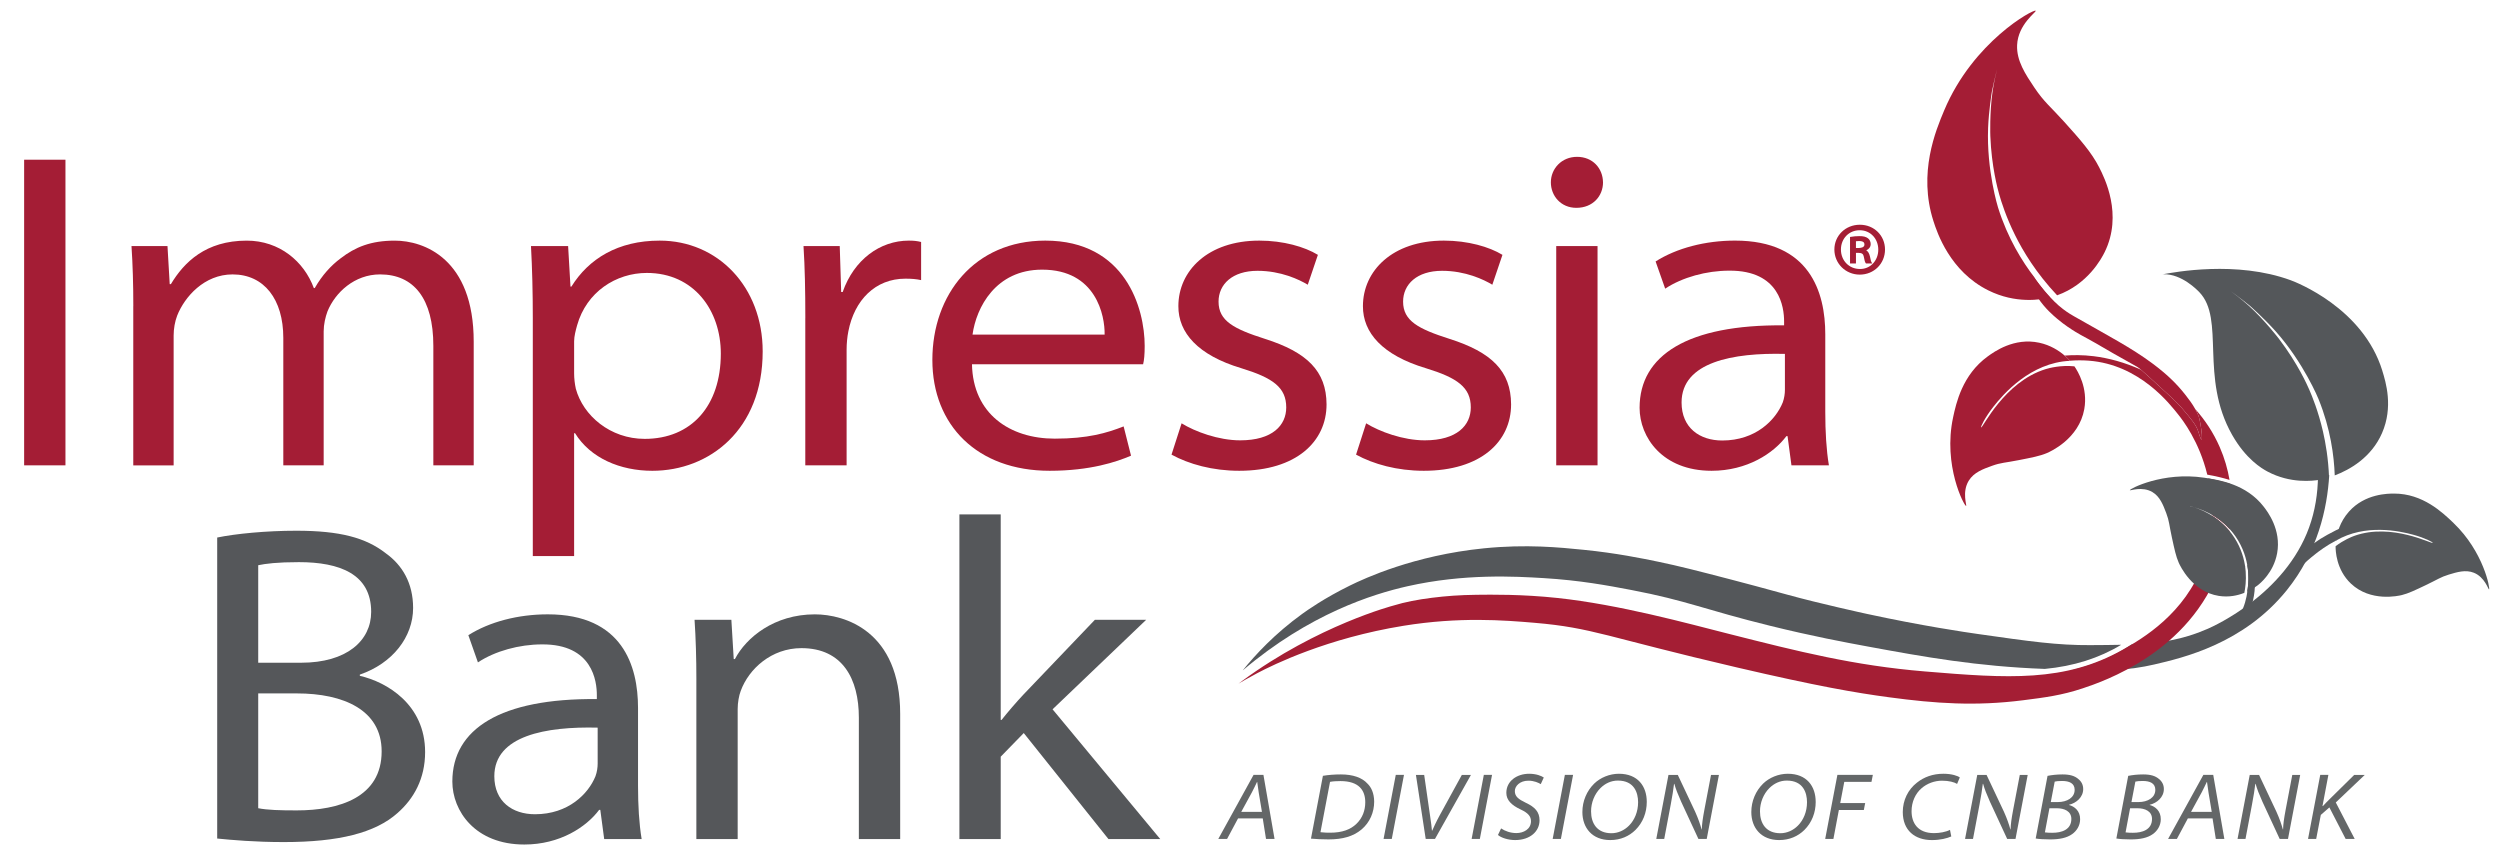 <?xml version="1.0" encoding="UTF-8"?>
<svg id="Layer_1" data-name="Layer 1" xmlns="http://www.w3.org/2000/svg" viewBox="0 0 1469.68 499.47">
  <defs>
    <style>
      .cls-1 {
        fill: #54575a;
      }

      .cls-2 {
        fill: #55575a;
      }

      .cls-3 {
        fill: #a41e34;
      }

      .cls-4 {
        fill: #a41d35;
      }

      .cls-5 {
        fill: #646768;
      }
    </style>
  </defs>
  <g>
    <path class="cls-4" d="M38.48,93.89v179.67H14.19V93.89h24.29Z"/>
    <path class="cls-4" d="M78.37,179.98c0-12.88-.35-24.54-1.07-35.33h21.16l1.31,22.39h.69c7.73-12.87,20.49-25.58,44.59-25.58,19.3,0,33.69,12.28,39.45,27.9h.53c4.37-7.65,9.65-13.35,15.17-17.46,8.69-6.71,17.88-10.44,31.87-10.44,17.13,0,46.41,10.57,46.41,59.39v72.72h-23.73v-70.29c0-27.68-11.46-41.97-31.31-41.97-15.05,0-26.35,10.63-30.9,21.69-1.25,3.39-2.26,7.65-2.26,11.81v78.76h-23.73v-74.95c0-22.65-11.27-37.31-29.81-37.31-16.65,0-28.19,13.14-32.58,24.22-1.33,3.47-2.08,7.68-2.08,11.73v76.31h-23.73v-93.58Z"/>
    <path class="cls-4" d="M313.22,187.25c0-15.31-.35-29.38-1.07-42.6h21.83l1.39,23.85h.53c10.16-16.36,27.35-27.05,51.92-27.05,34.14,0,60.54,27.13,60.54,65.15,0,45.99-31.3,70.16-64.86,70.16-18.95,0-36.41-7.46-45.46-22.11h-.53v72.23h-24.29v-139.63ZM337.51,219.39c0,3.15.37,6.21,1.01,9.17,4.29,15.72,20.17,29.44,40.47,29.44,27.47,0,44.76-19.4,44.76-50.15,0-25.37-15.83-47.4-43.48-47.4-18.17,0-35.49,11.19-41,30.78-.83,2.98-1.76,6.45-1.76,9.43v18.73Z"/>
    <path class="cls-4" d="M473.43,187.09c0-16.67-.27-29.7-1.07-42.44h21.3l.85,27h.88c6.64-18.98,21.94-30.2,38.86-30.2,2.77,0,4.83.19,7.25.8v22.42c-2.8-.61-5.49-.85-9.23-.85-17.7,0-30.01,12.6-33.56,31.04-.64,3.25-1.01,7.06-1.01,10.68v68.03h-24.29v-86.48Z"/>
    <path class="cls-4" d="M571.4,214.16c.56,29.06,22.2,43.71,48.66,43.71,19.4,0,30.62-3.3,40.49-7.2l4.35,17.21c-8.54,3.66-23.98,8.88-47.85,8.88-42.53,0-68.94-26.76-68.94-65.18s24.76-70.13,66.38-70.13c47.29,0,58.44,39.95,58.44,61.91,0,4.88-.32,8.43-.93,10.8h-100.59ZM649.38,196.7c.19-11.08-4.93-38.18-36.74-38.18-27.39,0-38.74,22.33-40.92,38.18h77.67Z"/>
    <path class="cls-4" d="M694.63,248.86c7.89,4.88,21.68,10,34.47,10,18.94,0,27.04-8.84,27.04-19.34,0-11.8-7.88-17.39-26.43-23.07-25.44-7.62-37.06-20.82-36.98-36.5,0-20.69,17.28-38.5,47.57-38.5,14.13,0,26.67,3.63,34.45,8.37l-5.95,17.56c-4.99-3.01-15.76-8.18-29.54-8.18-14.79,0-22.91,7.94-22.91,18.11,0,11.35,9,16.06,27.29,21.9,24.66,7.84,36.12,18.85,36.2,38.52,0,21.83-17.78,39.03-51.33,39.03-15.68,0-29.57-3.89-39.81-9.49l5.92-18.41Z"/>
    <path class="cls-4" d="M803.13,248.86c7.89,4.88,21.68,10,34.47,10,18.94,0,27.04-8.84,27.04-19.34,0-11.8-7.88-17.39-26.43-23.07-25.44-7.62-37.06-20.82-36.98-36.5,0-20.69,17.28-38.5,47.57-38.5,14.13,0,26.67,3.63,34.45,8.37l-5.95,17.56c-4.99-3.01-15.76-8.18-29.54-8.18-14.79,0-22.92,7.94-22.92,18.11,0,11.35,9,16.06,27.29,21.9,24.66,7.84,36.12,18.85,36.2,38.52,0,21.83-17.78,39.03-51.33,39.03-15.68,0-29.57-3.89-39.81-9.49l5.92-18.41Z"/>
    <path class="cls-4" d="M942.37,107.19c0,7.95-5.87,14.99-15.69,14.99-9.1,0-14.97-7.04-14.97-14.99s6.24-14.99,15.42-14.99,15.15,6.77,15.23,14.99ZM914.86,273.56v-128.92h24.29v128.92h-24.29Z"/>
    <path class="cls-4" d="M1053.14,273.56l-2.29-17.16h-.69c-7.55,10.1-23.09,20.36-43.98,20.36-28.98,0-42.31-19.81-42.31-37.03,0-30.9,28.29-49.02,84.95-48.47v-2.29c0-8.15-2.45-30.05-32.24-29.86-13.36,0-27.65,3.92-37.67,10.58l-5.63-15.99c12.44-7.89,29.29-12.26,46.69-12.26,43.93,0,53.06,30.3,53.06,55.05v45.66c0,11.44.61,22.37,2.13,31.4h-22.02ZM1049.3,208.05c-30.33-.75-60.75,4.67-60.75,28.56,0,14.92,10.66,22.35,23.9,22.35,19.66,0,31.38-12.02,35.57-22.36.91-2.5,1.28-5.17,1.28-7.38v-21.18Z"/>
  </g>
  <g>
    <path class="cls-2" d="M127.68,316c10.85-2.24,28.85-4,46.51-4,25.65,0,40.87,4.1,52.57,13.24,9.79,6.98,16.09,17.62,16.09,32.16,0,17.06-12.07,32.57-31.32,39.18v.72c15.87,3.63,38.38,16.83,38.38,44.81,0,15.54-6.53,27.35-16.24,35.86-13.09,11.65-34.5,17.06-66.84,17.06-17.07,0-30.59-1.23-39.15-2.08v-176.95ZM151.8,389.6h25.2c26.81,0,41.2-12.92,41.2-29.9,0-22.24-18.49-29.23-42.5-29.23-12.77,0-19.69.91-23.9,1.81v57.31ZM151.8,475.13c5.49,1.09,12.9,1.28,22.6,1.28,25.05,0,49.96-7.62,49.96-34.72,0-24.33-22.46-34.05-49.81-34.05h-22.75v67.49Z"/>
    <path class="cls-2" d="M355.19,493.27l-2.29-17.16h-.69c-7.55,10.1-23.09,20.36-43.98,20.36-28.98,0-42.31-19.81-42.31-37.03,0-30.9,28.29-49.02,84.95-48.47v-2.29c0-8.15-2.45-30.05-32.24-29.86-13.36,0-27.65,3.92-37.67,10.58l-5.63-15.99c12.44-7.89,29.29-12.26,46.69-12.26,43.93,0,53.06,30.3,53.06,55.05v45.66c0,11.44.61,22.37,2.13,31.4h-22.02ZM351.35,427.76c-30.33-.75-60.75,4.67-60.75,28.56,0,14.92,10.66,22.35,23.9,22.35,19.66,0,31.38-12.02,35.57-22.36.91-2.5,1.28-5.17,1.28-7.38v-21.18Z"/>
    <path class="cls-2" d="M409.38,399.69c0-12.88-.35-24.54-1.07-35.33h21.64l1.39,23.1h.69c6.61-12.68,23.13-26.3,46.99-26.3,17.66,0,50.17,9.82,50.17,58.46v73.66h-24.29v-71.41c0-22.65-9.49-40.85-33.76-40.85-17.64,0-30.93,12.2-35.67,25.1-1.07,2.77-1.81,6.98-1.81,10.66v76.5h-24.29v-93.58Z"/>
    <path class="cls-2" d="M588.28,423.21h.53c3.39-4.32,8.55-10.32,12.69-14.74l42.15-44.11h30.16l-55.04,52.62,63.31,76.3h-30.45l-49.8-62.34-13.54,13.89v48.45h-24.29v-190.86h24.29v120.8Z"/>
  </g>
  <g>
    <path class="cls-5" d="M727.83,481.1l-6.46,12.08h-5.17l20.73-37.64h5.81l6.53,37.64h-5.02l-1.92-12.08h-14.51ZM741.86,477.26l-1.88-11.25c-.26-1.73-.66-4.35-.9-6.33h-.11c-1,2.02-1.89,4.06-3.07,6.23l-6.2,11.35h12.16Z"/>
    <path class="cls-5" d="M777.7,456.08c3.27-.55,6.84-.82,10.59-.82,7.05,0,12.5,1.89,15.65,5.45,2.11,2.02,3.86,5.47,3.9,10.54,0,6.15-2.46,12.23-7.56,16.48-4.78,3.94-10.92,5.73-19.27,5.73-3.67,0-7.55-.19-10.33-.45l7.02-36.94ZM776.26,489.23c2.08.27,4.17.29,5.77.29,7.04,0,11.92-1.89,15.31-5.15,3.63-3.44,5.26-7.94,5.26-12.73,0-6.96-3.64-12.46-14.58-12.46-1.9,0-4.51.11-6.13.46l-5.63,29.6Z"/>
    <path class="cls-5" d="M825.36,455.54l-7.17,37.64h-4.83l7.17-37.64h4.83Z"/>
    <path class="cls-5" d="M838.13,493.19l-5.75-37.64h4.86l3.52,24.44c.56,4.03.87,5.96,1.04,8.33h.15c1-2.19,2.18-4.92,4.46-9.1l12.96-23.66h5.35l-21.14,37.64h-5.45Z"/>
    <path class="cls-5" d="M877.13,455.54l-7.17,37.64h-4.83l7.17-37.64h4.83Z"/>
    <path class="cls-5" d="M882.45,487c2.35,1.59,5.49,2.74,9.01,2.74,4.15,0,8.56-2.26,8.56-7,0-2.75-1.63-4.81-6.05-6.86-5.49-2.56-8.44-5.58-8.44-9.78,0-7.02,6.31-11.23,13.4-11.23,4.14,0,7.18,1.22,8.62,2.21l-1.78,3.89c-1.21-.75-3.93-2.06-7.33-2.02-4.96,0-7.91,3.16-7.91,6.08,0,3.17,2.05,4.78,6.47,6.91,5.32,2.49,8.05,5.35,8.05,10.3,0,6.41-5.43,11.61-14.37,11.61-4.08,0-8.25-1.36-10.07-2.99l1.84-3.86Z"/>
    <path class="cls-5" d="M924.77,455.54l-7.17,37.64h-4.83l7.17-37.64h4.83Z"/>
    <path class="cls-5" d="M968.09,471.39c0,6.36-2.31,12.19-6.64,16.51-3.73,3.68-8.77,5.95-14.85,5.95-10.55,0-16.36-7.15-16.36-16.47,0-6.42,2.57-12.45,6.96-16.74,3.61-3.5,9-5.77,14.51-5.77,11.13,0,16.38,7.36,16.38,16.52ZM940.81,463.35c-3.43,3.43-5.47,8.47-5.47,13.63,0,7.09,3.57,12.85,11.97,12.85,3.86,0,7.54-1.65,10.33-4.47,3.28-3.28,5.35-8.19,5.35-13.75s-2.24-12.73-11.89-12.73c-4.03,0-7.57,1.74-10.29,4.47Z"/>
    <path class="cls-5" d="M973.68,493.19l7.17-37.64h5.48l10.21,21.65c1.97,4.43,2.89,7.23,3.79,10.4l.13-.08c.09-3.16.46-5.85,1.49-11.42l3.91-20.55h4.65l-7.17,37.64h-4.89l-10.12-21.84c-2.18-4.94-3.11-7.31-4.04-10.58l-.18.08c-.39,3.39-.94,6.82-1.94,12.16l-3.82,20.18h-4.63Z"/>
    <path class="cls-5" d="M1067.4,471.39c0,6.36-2.31,12.19-6.64,16.51-3.73,3.68-8.77,5.95-14.85,5.95-10.55,0-16.36-7.15-16.36-16.47,0-6.42,2.57-12.45,6.96-16.74,3.61-3.5,9-5.77,14.5-5.77,11.13,0,16.38,7.36,16.38,16.52ZM1040.11,463.35c-3.43,3.43-5.47,8.47-5.47,13.63,0,7.09,3.57,12.85,11.97,12.85,3.86,0,7.54-1.65,10.33-4.47,3.28-3.28,5.35-8.19,5.35-13.75s-2.24-12.73-11.89-12.73c-4.03,0-7.57,1.74-10.29,4.47Z"/>
    <path class="cls-5" d="M1080.16,455.54h20.83l-.8,4.08h-15.99l-2.38,12.46h14.67l-.8,4.08h-14.67l-3.21,17.02h-4.83l7.17-37.64Z"/>
    <path class="cls-5" d="M1147.08,491.74c-2.45,1.08-6.42,2.12-11.37,2.12-10.05,0-17.12-5.71-17.12-16.48,0-6.99,3.12-13.28,8.34-17.29,4.13-3.29,9.3-5.22,15.55-5.22,5.02,0,8.5,1.28,9.63,2.18l-1.59,3.79c-1.61-1.02-4.79-1.89-8.86-1.89-4.38,0-8.81,1.61-12.06,4.47-3.59,3.08-5.85,7.98-5.85,13.47,0,6.9,3.64,12.88,13.15,12.88,3.29,0,6.95-.64,9.44-1.91l.75,3.87Z"/>
    <path class="cls-5" d="M1155.2,493.19l7.17-37.64h5.48l10.21,21.65c1.97,4.43,2.89,7.23,3.79,10.4l.13-.08c.09-3.16.46-5.85,1.49-11.42l3.91-20.55h4.65l-7.17,37.64h-4.89l-10.12-21.84c-2.18-4.94-3.11-7.31-4.04-10.58l-.18.08c-.39,3.39-.94,6.82-1.94,12.16l-3.82,20.18h-4.63Z"/>
    <path class="cls-5" d="M1203.69,456.11c2.5-.5,5.46-.85,8.8-.85,4.31,0,7.18.84,9.29,2.71,1.83,1.43,2.87,3.42,2.87,5.89,0,4.84-4.09,8.24-8.29,9.23v.15c3.18.86,6.52,3.44,6.48,8.37,0,3.88-2.14,6.93-4.65,8.72-3.19,2.3-7.57,3.14-12.97,3.14-3.43,0-6.56-.2-8.5-.53l6.97-36.83ZM1202.15,489.34c1.38.19,2.91.23,4.29.23,5.47.04,11.25-1.76,11.25-8.16,0-4.59-4.27-6.25-8.39-6.25h-4.5l-2.66,14.17ZM1205.59,471.52h4.06c5.64,0,9.98-2.67,9.98-7.2,0-3.86-3.14-5.21-7.36-5.21-1.98,0-3.6.15-4.37.38l-2.3,12.03Z"/>
    <path class="cls-5" d="M1251.11,456.11c2.5-.5,5.46-.85,8.8-.85,4.31,0,7.18.84,9.29,2.71,1.83,1.43,2.87,3.42,2.87,5.89,0,4.84-4.09,8.24-8.29,9.23v.15c3.18.86,6.52,3.44,6.48,8.37,0,3.88-2.14,6.93-4.65,8.72-3.19,2.3-7.57,3.14-12.97,3.14-3.43,0-6.56-.2-8.5-.53l6.97-36.83ZM1249.57,489.34c1.38.19,2.91.23,4.29.23,5.47.04,11.25-1.76,11.25-8.16,0-4.59-4.27-6.25-8.39-6.25h-4.5l-2.66,14.17ZM1253.01,471.52h4.06c5.64,0,9.98-2.67,9.98-7.2,0-3.86-3.14-5.21-7.36-5.21-1.98,0-3.6.15-4.37.38l-2.3,12.03Z"/>
    <path class="cls-5" d="M1286.19,481.1l-6.46,12.08h-5.17l20.73-37.64h5.81l6.53,37.64h-5.02l-1.92-12.08h-14.51ZM1300.22,477.26l-1.88-11.25c-.26-1.73-.66-4.35-.9-6.33h-.11c-1.01,2.02-1.89,4.06-3.07,6.23l-6.2,11.35h12.16Z"/>
    <path class="cls-5" d="M1315.39,493.19l7.17-37.64h5.48l10.21,21.65c1.97,4.43,2.89,7.23,3.79,10.4l.13-.08c.09-3.16.46-5.85,1.49-11.42l3.91-20.55h4.65l-7.17,37.64h-4.89l-10.12-21.84c-2.18-4.94-3.11-7.31-4.04-10.58l-.18.08c-.39,3.39-.94,6.82-1.94,12.16l-3.82,20.18h-4.63Z"/>
    <path class="cls-5" d="M1364,455.54h4.79l-3.47,18.34.27-.04c1.3-1.5,2.66-2.74,3.84-3.97l14.55-14.33h6.21l-17.05,16.2,11.12,21.44h-5.32l-9.57-18.53-5.03,4.41-2.72,14.12h-4.79l7.17-37.64Z"/>
  </g>
  <g>
    <g>
      <g>
        <path class="cls-1" d="M1229.17,379.26c-19.81.1-35.39-2.12-66.54-6.57-6.62-.94-32.58-4.73-65.23-11.82-1.18-.26-27.58-6.01-46.49-11.23-1.53-.42-8.79-2.41-18.77-5.11-3.78-1.02-8.31-2.23-14.13-3.74-20.61-5.37-30.92-8.02-43.19-10.57-9.28-1.93-24.76-5.1-43.78-7-14.23-1.43-33.68-3.39-58.66-.88-41.18,4.14-70.21,17.67-78.8,21.89-15.07,7.4-25.18,14.59-28.02,16.64-16.15,11.68-27.55,24-35.02,33.27,39.25-33.34,76.66-44.93,96.75-49.47,33.52-7.58,63.65-5.81,80.12-4.82,21.4,1.29,37.78,4.35,51.66,7,32.66,6.23,42.69,11.46,81.43,21.01,25.08,6.19,44.16,9.75,57.79,12.26,32.98,6.08,63.89,11.65,103.81,13.12,16.9-1.58,31.95-6.34,44.9-14.19-5.55.13-11.45.17-17.81.2Z"/>
        <path class="cls-1" d="M1366.49,279.87c-.73,0-1.43-.11-2.1-.32-.49.16-.99.3-1.49.4-.07.02-.15.02-.22.04-.12,10.1-1.67,20.26-5.23,30.1-14.17,39.12-55.49,57.75-59.54,59.54-14.72,6.49-28.37,8.54-44.81,9.23-10.2,7-21.77,12-34.57,14.95,20.28.58,33.03.28,47.86-3.17,16.99-3.95,52.57-12.22,77.9-43.62,18.21-22.57,23.84-48.08,25-67.73-.87.37-1.81.58-2.79.58Z"/>
      </g>
      <path class="cls-1" d="M1442.37,307.46c-6.51-6.23-18.09-17.31-34.95-17.3-3.49,0-17.06,0-26.5,10.56-5.44,6.09-7.13,12.95-7.65,17.09,17.17-10.02,37.38-5.65,45.33-3.48,7.03,1.91,11.67,4.4,11.54,4.8-.29.92-24.04-11.97-46-4.15-1.56.56-6.33,2.44-11.11,6.13,0,.08,0,.16,0,.22,0,2.2.25,13.49,9.05,21.79,11.57,10.91,27.88,7.19,29.89,6.7,3.87-.95,7.75-2.83,14.21-5.9,6.86-3.26,8.49-4.65,13.38-6.13,4.91-1.49,9.93-3.01,14.73-1.1,6.54,2.6,8.54,10.03,8.97,9.83.72-.35-3.14-22.06-20.89-39.05Z"/>
    </g>
    <path class="cls-4" d="M1234.11,98.5c-4.65-9.11-11.43-16.66-20.59-26.85-7.95-8.84-11.81-11.57-17.58-20.18-5.21-7.78-10.53-15.71-10.14-24.93.51-12.32,11.56-19.59,10.92-20.24-1.12-1.13-36.76,18.06-53.8,58.63-4.92,11.72-15.42,36.71-6.31,65.03,2.2,6.86,9.71,29.52,32.24,40.73,16.21,8.07,31.05,5.49,36.37,4.17-4.72-4.54-9.26-11.84-9.28-11.86,0,0,0,0,0,0-6.92-9.01-15.64-22.72-21.35-41.01,0,0-6.82-21.83-5.84-46.84.4-10.2,2.19-21.16,2.19-21.16,0,0,0,0,0,0,1.27-6.43,3.47-14.89,3.5-14.88,0,0-.07.24-.19.68-.55,1.99-2.05,8.41-2.83,13.66-1.88,12.7-1.36,26.51-1.36,26.51.68,18,4.36,31.32,5.25,34.44,1.1,3.85,3.89,12.98,9.34,23.93,4.51,9.07,12.12,21.95,24.67,35.27,18.01-6.41,26.08-21.6,27.92-25.33,10.95-22.15-.19-43.99-3.14-49.77Z"/>
    <g>
      <path class="cls-3" d="M728.05,401.92c-.09.06-.15.1-.15.1,0,0,.05-.03.15-.1Z"/>
      <path class="cls-3" d="M1310.68,282.11c-1.07-6.24-2.9-12.73-5.77-19.3-3.72-8.5-8.66-15.93-14.4-22.35.68,1.22,1.32,2.52,1.92,3.96,1.45,3.46,3.76,22.28,0,9.63-1.23-4.13-4.03-7.42-9.63-14.01-2.87-3.38-8.08-8.14-18.39-17.51-2.9-2.64-4.64-4.2-5.79-5.18-9.38-4.24-18.97-6.87-27.84-7.95-6.5-.8-12.32-.73-17.01-.36,1.25,1.08,2.29,2.13,3.12,3.03,3.58-.29,7.24-.32,10.98-.04,30.11,2.24,48,25.91,52.53,31.52,2.75,3.4,12.48,16.02,17.2,35.49,2.44.42,4.87.91,7.27,1.49,1.95.47,3.89,1,5.82,1.59Z"/>
      <path class="cls-4" d="M1213.76,209.04c-3.41-2.94-8.4-6.16-14.98-7.57-14.79-3.18-26.53,5.36-30.26,8.06-14.97,10.83-18.59,27.63-20.34,35.78-6.11,28.39,6.61,52.33,7.63,52.12.59-.12-2.59-8.06,1.54-14.82,3-4.91,8.41-6.87,13.72-8.78,5.27-1.91,7.63-1.73,15.8-3.35,7.71-1.52,12.35-2.4,16.38-4.11,2.1-.89,18.91-8.36,22.04-25.87,2.22-12.43-3.81-22.26-5.8-25.14-8-.83-14.92,1.02-16.93,1.64-24.47,7.52-37.06,34.9-37.92,34.27-.38-.28,2.11-5.6,7.07-11.99,5.86-7.54,21.95-26.14,45.19-27.16,0,0-.02-.02-.03-.03-.83-.91-1.87-1.95-3.12-3.03Z"/>
      <path class="cls-4" d="M1282.8,240.05c5.6,6.59,8.4,9.88,9.63,14.01,3.76,12.65,1.45-6.17,0-9.63-.6-1.44-1.25-2.74-1.92-3.96-1.73-3.11-3.67-5.65-5.74-8.3-5.33-6.85-11.35-12.49-19.26-18.39-12.53-9.34-25.98-16.26-46.31-27.88-1.04-.59-3.48-1.97-6.4-4.2-1.98-1.51-3.64-3-5.07-4.41-7.84-7.7-14.88-18.73-16.05-18.1-.94.51,1.56,8.68,6.46,16.04,4.15,6.23,8.94,10.23,11.34,12.27,4.21,3.56,8.17,6.05,10.54,7.53,2.71,1.69,3.66,2.11,6.85,3.85,2.3,1.25,4.21,2.33,4.75,2.65,4.1,2.45,16.56,9.6,24.36,13.89.71.39,1.23.72,2.65,1.93,1.15.98,2.89,2.54,5.79,5.18,10.3,9.38,15.51,14.13,18.39,17.51Z"/>
    </g>
    <path class="cls-1" d="M1373.57,317.59c.64-1.55,1.8-2.85,3.25-3.68,0-.11-.01-.21-.01-.32,0-1.4.42-2.71,1.13-3.83-3.23,1.1-6.16,2.67-9.74,4.62-5.89,3.2-10.13,6.46-16.47,11.9.78,1.82,1.07,3.82,1.26,5.81.02.2.03.4.04.59.05-.04.09-.08.13-.12,1.49-1.37,4.74-4.34,8.17-7,2.05-1.6,6.2-4.76,11.8-7.7.14-.1.29-.19.44-.27Z"/>
    <g>
      <path class="cls-1" d="M1271.31,161.27c-.7.05-1.14.13-1.14.16,0,.03.4-.03,1.14-.16Z"/>
      <path class="cls-1" d="M1400.51,217.96c-11.38-36.95-50.77-52.08-53.88-53.22-31.93-11.71-68.48-4.7-75.33-3.47.19-.01.39-.02.61-.03,10.61-.31,19.93,9.38,21.01,10.51,15.28,15.88.09,50.08,19.26,83.86,8.09,14.25,17.37,19.76,20.82,21.6,13.53,7.21,26.75,5.49,30.55,4.86.36-.06,2.5-.44,5.63-1.42-.42-11.03-2.01-20.2-3.58-27.02-2.75-11.92-6.39-20.74-7.99-24.42-1.29-2.97-6.91-15.61-17.82-29.94,0,0-8.37-11-17.89-19.61-3.94-3.56-9.18-7.57-10.86-8.76-.38-.27-.58-.41-.58-.41.02-.03,7.09,5.11,12.16,9.27,0,0,0,0,0,0,0,0,8.34,7.33,15.13,14.95,16.65,18.7,25.24,39.89,25.24,39.89,7.13,17.57,9.13,33.55,9.54,44.88,8.71-3.29,21.47-10.39,27.79-24.86,6.73-15.4,2.23-29.99.17-36.67Z"/>
    </g>
    <g>
      <path class="cls-1" d="M1325.55,342.22c-.13-3.63-.75-7.26-1.85-10.77l-2.58.81c1.16,6.71.52,12.24.08,14.87-.47,4.78-1.89,9.53-4.18,13.94l3.73,1.94c3.39-6.52,5.05-13.71,4.81-20.79Z"/>
      <path class="cls-1" d="M1319.69,332.7c.08.26.16.53.23.79-.04-.27-.08-.55-.12-.83l-.12.04Z"/>
      <g>
        <path class="cls-3" d="M1300.26,303.07c-.12,8.34-1.36,18.05-4.98,28.03-10.79,29.72-35.79,44.3-47.28,50.78-34.14,19.25-67.49,16.92-116.45,12.84-41.77-3.48-74.17-11.69-115.58-22.18-23.99-6.08-64.01-17.12-100.4-21.01-20.72-2.22-39.04-1.98-47.59-1.87-10.05.13-17.66.7-26.18,1.76-8.3,1.03-16,2.52-22.53,4.54,0,0-44.6,11.6-89.11,44.4-1.1.81-1.82,1.35-2.11,1.57.83-.53,5.37-3.2,11.01-6.18,9.67-5.1,41.25-20.61,86.03-27.87,32.93-5.34,59.13-3.28,77.05-1.75,34.26,2.91,41.93,8.29,119.08,26.27,47.19,11,69.33,14.82,89.31,17.51,27.29,3.68,50.89,5.31,78.8,1.75,12.83-1.63,22.7-2.89,35.02-7,11.62-3.88,63.22-21.11,80.94-71.73,1.2-3.44,3.85-10.86,5.41-20.71-3.29-4.01-6.98-6.97-10.44-9.14Z"/>
        <path class="cls-3" d="M1310.86,311.14c1.14-7.73,1.59-16.86.18-26.71-2.21-.69-4.44-1.32-6.68-1.86-2.07-.5-4.16-.94-6.26-1.32.89,4.12,2.26,11.83,2.16,21.39,3.48,2,7.2,4.75,10.6,8.5Z"/>
      </g>
    </g>
    <path class="cls-1" d="M1330.79,297.89c-10.3-13.35-26.15-15.73-35.06-17.07-24.31-3.65-43.84,6.58-43.68,7.36.1.47,7.2-2.5,13.26,1.08,4.45,2.63,6.31,7.52,8.14,12.32,1.82,4.77,1.71,6.92,3.33,14.33,1.53,7,2.41,11.22,4.02,14.85.84,1.9,7.87,17.07,23.58,19.55,5.87.93,11.05-.22,15-1.79,1.12-5.42,2.51-17.64-4.47-30.13-7.38-13.21-19.43-18.36-24.94-20.14-1.16-.33-2.03-.53-2.49-.63-.01-.03-.03-.06-.04-.09.47.11,1.36.34,2.54.72,5.6,1.61,18.06,6.45,25.85,19.62,7.83,13.23,5.9,26.33,5.24,29.93,3.18-1.47,5.34-3.08,6.1-3.66,1.37-1.06,9.36-7.42,11.48-18.84,2.59-13.93-5.72-24.66-7.86-27.42Z"/>
  </g>
  <g>
    <path class="cls-4" d="M1099.28,150.71c-.43-1.79-1.1-2.91-2.16-3.55,1.67-.74,2.61-2.06,2.61-3.69,0-1.4-.64-2.71-1.66-3.42-1.2-.88-2.64-1.24-4.95-1.24-1.85,0-3.46.14-5.24.45l-.3.05v15.58h3.49v-6.25h1.42c2.23,0,2.86.81,3.13,2.02.41,2.33.78,3.55,1.24,4.1l.11.13h3.72l-.38-.57c-.34-.5-.61-1.45-1.03-3.63ZM1096.06,143.74c0,1.79-2.18,2.05-3.48,2.05h-1.52v-3.98c.37-.06.92-.11,1.78-.11,2.85,0,3.21,1.09,3.21,2.05Z"/>
    <path class="cls-4" d="M1093.39,132.12h-.08c-8.37,0-14.93,6.4-14.93,14.57s6.56,14.75,14.93,14.75,14.84-6.48,14.84-14.75-6.48-14.57-14.75-14.57ZM1093.54,158.13h-.15c-6.36,0-11.16-4.92-11.16-11.44s4.82-11.34,10.98-11.34h.09c6.21,0,10.89,4.92,10.89,11.43,0,3.27-1.2,6.24-3.36,8.39-1.94,1.91-4.53,2.96-7.3,2.96Z"/>
  </g>
</svg>